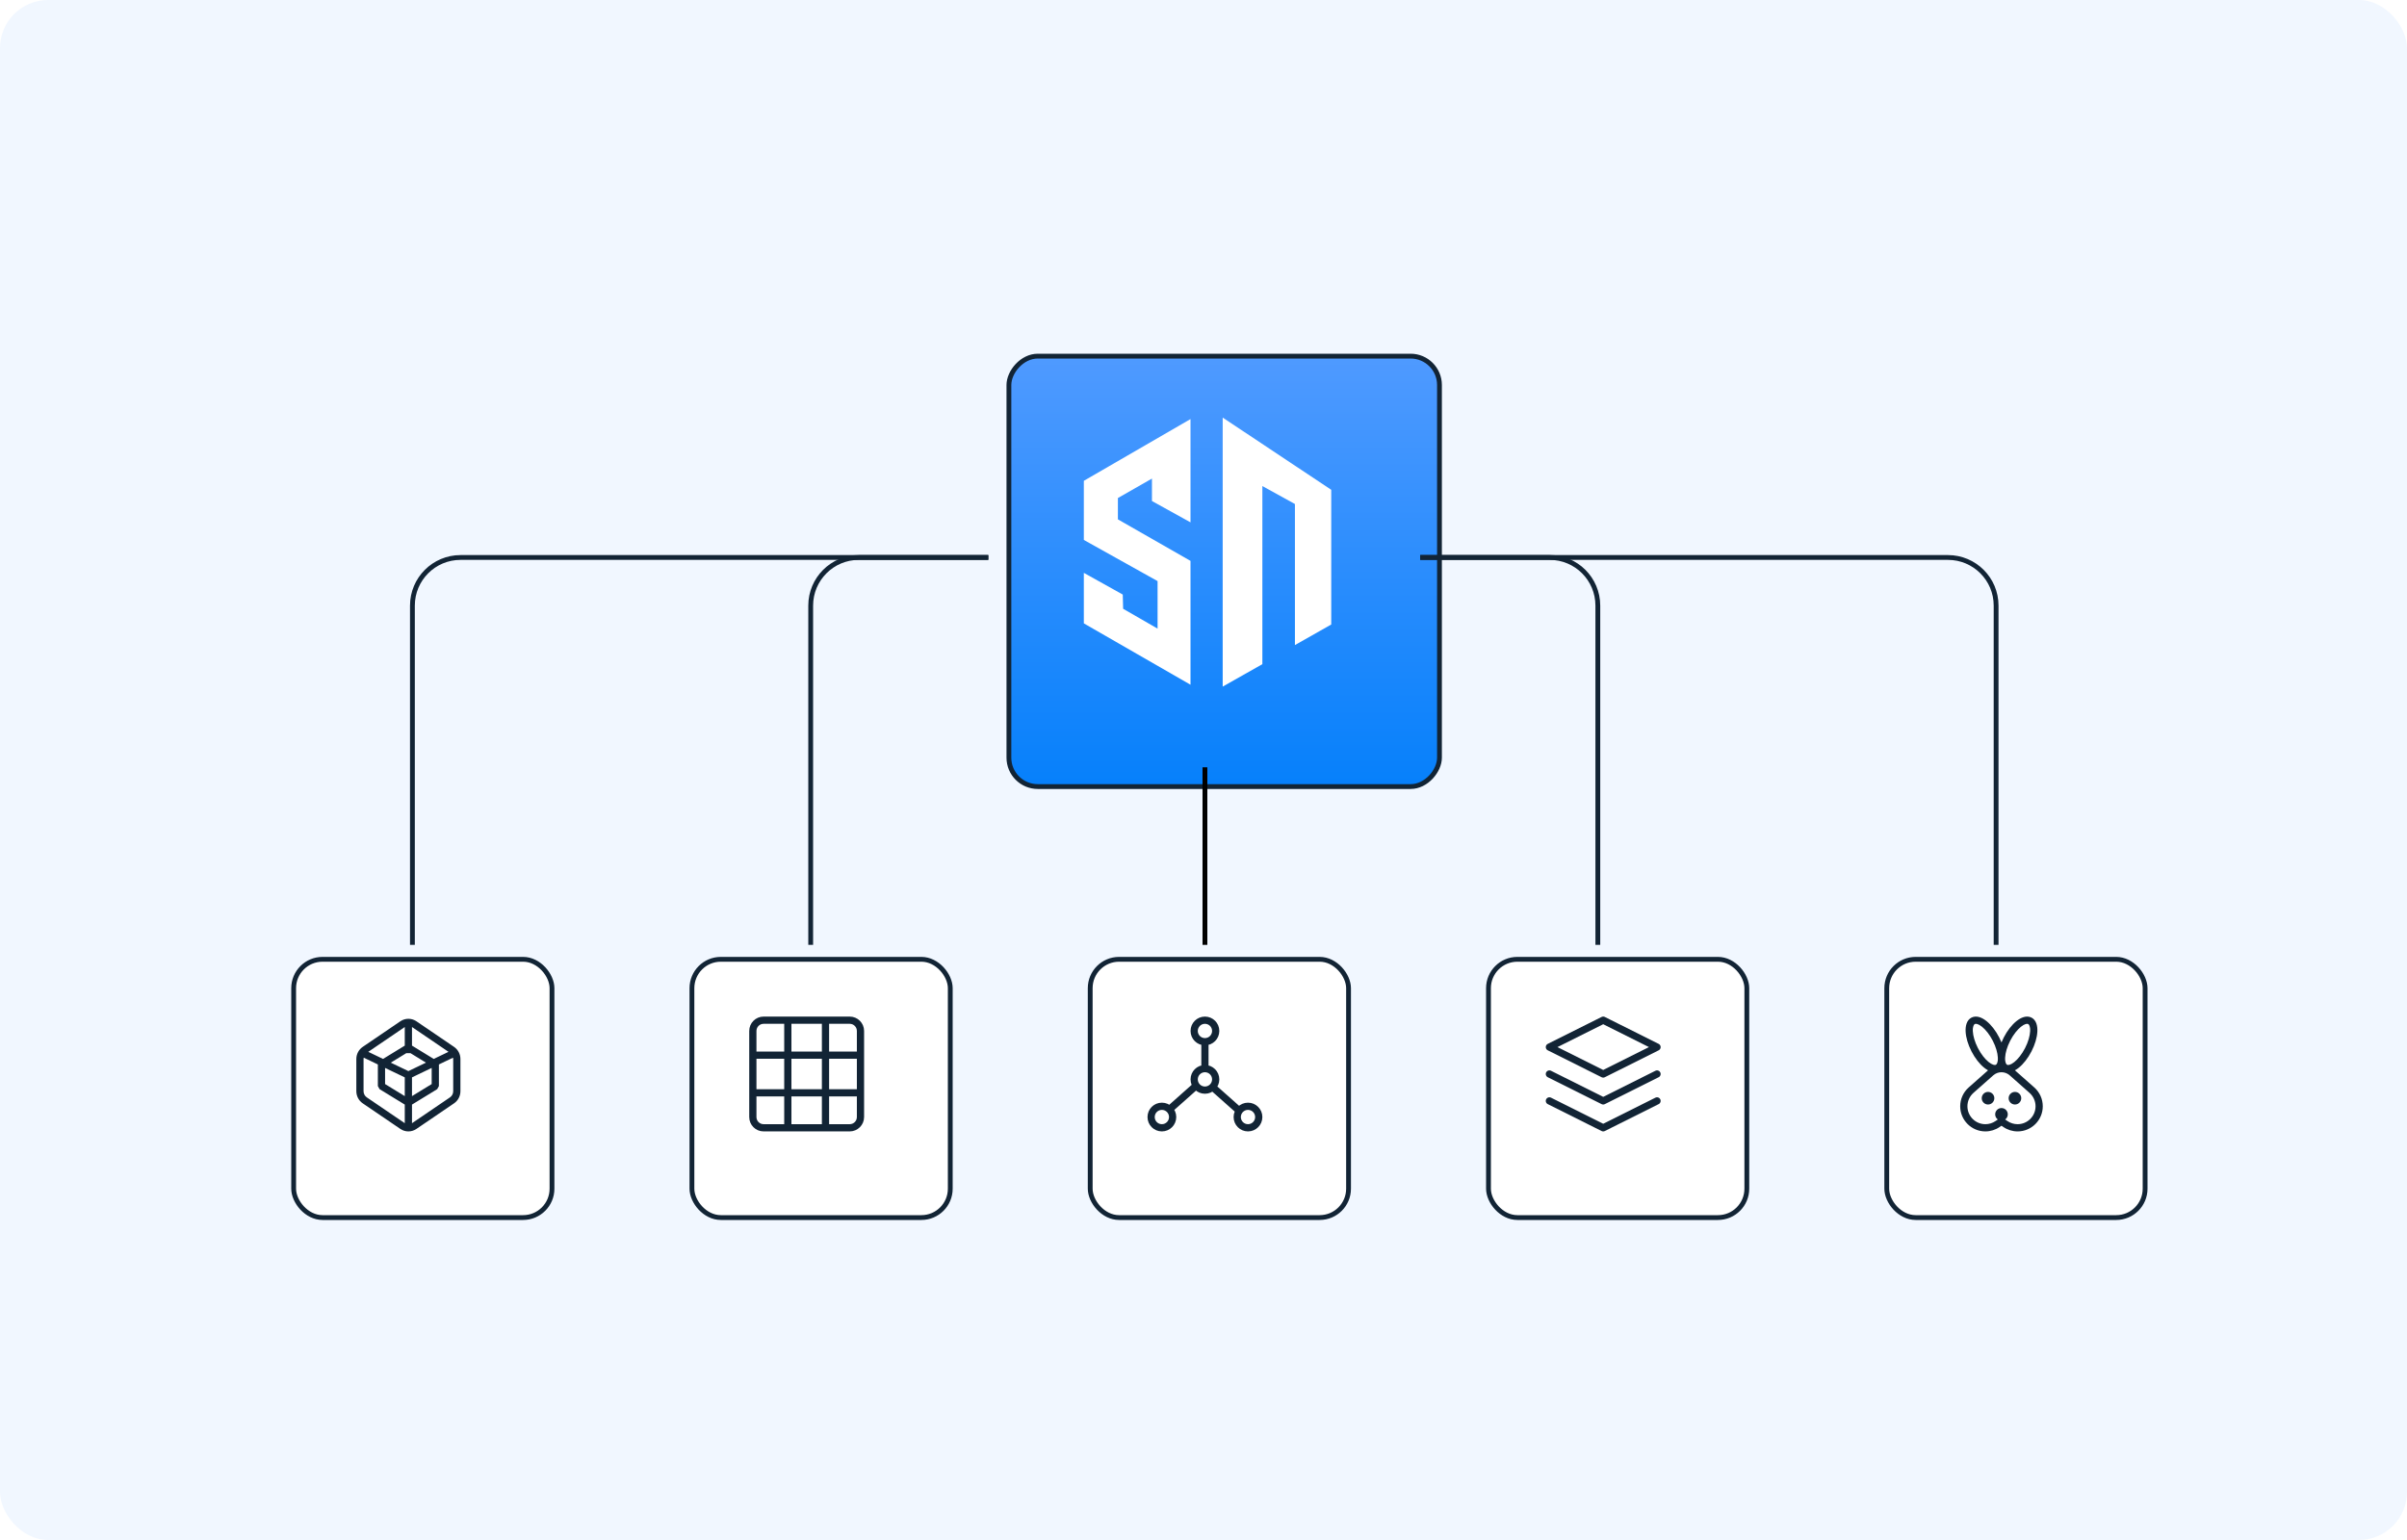 <svg width="500" height="320" viewBox="0 0 500 320" fill="none" xmlns="http://www.w3.org/2000/svg">
<rect width="500" height="320" rx="10" fill="#F1F7FF"/>
<mask id="mask0_273_964" style="mask-type:alpha" maskUnits="userSpaceOnUse" x="0" y="0" width="500" height="320">
<rect width="500" height="320" rx="10" fill="#BBF5FF"/>
</mask>
<g mask="url(#mask0_273_964)">
<g filter="url(#filter0_d_273_964)">
<rect width="89.441" height="89.441" rx="6" transform="matrix(-1 0 0 1 295.019 70)" fill="url(#paint0_linear_273_964)"/>
<rect width="89.441" height="89.441" rx="6" transform="matrix(-1 0 0 1 295.019 70)" stroke="#122435"/>
</g>
<path d="M276.534 129.765V101.775L253.987 86.77V142.671L262.228 138.006V100.998L268.992 104.73V134.041L276.534 129.765Z" fill="white"/>
<path d="M232.218 107.918V103.486L239.293 99.443V104.108L247.301 108.54V87.081L225.143 99.91V112.194L240.459 120.746V130.62L233.306 126.499L233.229 123.545L225.143 119.035V129.531L247.301 142.282V116.548L232.218 107.918Z" fill="white"/>
<g filter="url(#filter1_d_273_964)">
<rect x="58" y="196.335" width="53.665" height="53.665" rx="6" fill="white"/>
<rect x="58" y="196.335" width="53.665" height="53.665" rx="6" stroke="#122435"/>
</g>
<rect width="26.832" height="26.832" transform="translate(71.416 209.752)" fill="white"/>
<path d="M86.073 233.965L85.651 233.345L86.073 233.965ZM83.592 233.965L84.014 233.345H84.014L83.592 233.965ZM83.592 212.832L84.014 213.452L83.592 212.832ZM86.073 212.832L86.495 212.211L86.073 212.832ZM75.766 228.64L75.344 229.26H75.344L75.766 228.64ZM93.899 228.64L94.321 229.26V229.26L93.899 228.64ZM93.899 218.156L93.477 218.776L93.899 218.156ZM75.766 218.156L75.344 217.536L75.766 218.156ZM79.242 221.116L78.851 220.476L78.492 221.116H79.242ZM90.422 221.116H91.172L90.814 220.476L90.422 221.116ZM90.422 225.68L90.814 226.32L91.172 225.68H90.422ZM79.242 225.68H78.492L78.851 226.32L79.242 225.68ZM84.832 217.693L85.224 217.053H84.441L84.832 217.693ZM84.832 229.103L84.441 229.743H85.224L84.832 229.103ZM94.894 220.055H94.144V226.741H94.894H95.644V220.055H94.894ZM74.77 226.741H75.52V220.055H74.77H74.02V226.741H74.77ZM75.766 218.156L76.188 218.776L84.014 213.452L83.592 212.832L83.17 212.211L75.344 217.536L75.766 218.156ZM86.073 212.832L85.651 213.452L93.477 218.776L93.899 218.156L94.321 217.536L86.495 212.211L86.073 212.832ZM93.899 228.64L93.477 228.02L85.651 233.345L86.073 233.965L86.495 234.585L94.321 229.26L93.899 228.64ZM83.592 233.965L84.014 233.345L76.188 228.02L75.766 228.64L75.344 229.26L83.17 234.585L83.592 233.965ZM86.073 233.965L85.651 233.345C85.154 233.682 84.51 233.682 84.014 233.345L83.592 233.965L83.17 234.585C84.176 235.269 85.489 235.269 86.495 234.585L86.073 233.965ZM83.592 212.832L84.014 213.452C84.51 213.114 85.154 213.114 85.651 213.452L86.073 212.832L86.495 212.211C85.489 211.527 84.176 211.527 83.17 212.211L83.592 212.832ZM74.77 226.741H74.02C74.02 227.748 74.513 228.695 75.344 229.26L75.766 228.64L76.188 228.02C75.775 227.738 75.52 227.26 75.52 226.741H74.77ZM94.894 226.741H94.144C94.144 227.26 93.89 227.738 93.477 228.02L93.899 228.64L94.321 229.26C95.151 228.695 95.644 227.748 95.644 226.741H94.894ZM94.894 220.055H95.644C95.644 219.048 95.151 218.102 94.321 217.536L93.899 218.156L93.477 218.776C93.89 219.058 94.144 219.536 94.144 220.055H94.894ZM74.77 220.055H75.52C75.52 219.536 75.775 219.058 76.188 218.776L75.766 218.156L75.344 217.536C74.513 218.102 74.02 219.048 74.02 220.055H74.77ZM90.422 221.116H89.672V225.68H90.422H91.172V221.116H90.422ZM79.242 225.68H79.992V221.116H79.242H78.492V225.68H79.242ZM79.242 221.116L79.634 221.756L85.224 218.332L84.832 217.693L84.441 217.053L78.851 220.476L79.242 221.116ZM84.832 217.693L84.441 218.332L90.031 221.756L90.422 221.116L90.814 220.476L85.224 217.053L84.832 217.693ZM90.422 225.68L90.031 225.041L84.441 228.464L84.832 229.103L85.224 229.743L90.814 226.32L90.422 225.68ZM84.832 229.103L85.224 228.464L79.634 225.041L79.242 225.68L78.851 226.32L84.441 229.743L84.832 229.103ZM84.832 211.988H84.082V218.834H84.832H85.582V211.988H84.832ZM84.832 223.398H84.082V233.667H84.832H85.582V223.398H84.832ZM84.832 223.398L85.157 224.074L94.66 219.51L94.335 218.834L94.011 218.158L84.508 222.722L84.832 223.398ZM84.832 223.398L85.157 222.722L75.654 218.158L75.329 218.834L75.004 219.51L84.508 224.074L84.832 223.398Z" fill="#122435"/>
<g filter="url(#filter2_d_273_964)">
<rect x="223.466" y="196.335" width="53.665" height="53.665" rx="6" fill="white"/>
<rect x="223.466" y="196.335" width="53.665" height="53.665" rx="6" stroke="#122435"/>
</g>
<path d="M250.298 217.019V221.491M251.975 225.963L257.006 230.435M248.062 225.963L243.031 230.435M252.534 214.224C252.534 215.459 251.533 216.46 250.298 216.46C249.063 216.46 248.062 215.459 248.062 214.224C248.062 212.989 249.063 211.988 250.298 211.988C251.533 211.988 252.534 212.989 252.534 214.224ZM261.478 232.112C261.478 233.347 260.477 234.348 259.242 234.348C258.007 234.348 257.006 233.347 257.006 232.112C257.006 230.877 258.007 229.876 259.242 229.876C260.477 229.876 261.478 230.877 261.478 232.112ZM243.59 232.112C243.59 233.347 242.589 234.348 241.354 234.348C240.119 234.348 239.118 233.347 239.118 232.112C239.118 230.877 240.119 229.876 241.354 229.876C242.589 229.876 243.59 230.877 243.59 232.112ZM252.534 224.286C252.534 225.521 251.533 226.522 250.298 226.522C249.063 226.522 248.062 225.521 248.062 224.286C248.062 223.051 249.063 222.05 250.298 222.05C251.533 222.05 252.534 223.051 252.534 224.286Z" stroke="#122435" stroke-width="1.5" stroke-linecap="round"/>
<g filter="url(#filter3_d_273_964)">
<rect x="306.199" y="196.335" width="53.665" height="53.665" rx="6" fill="white"/>
<rect x="306.199" y="196.335" width="53.665" height="53.665" rx="6" stroke="#122435"/>
</g>
<rect width="26.832" height="26.832" transform="translate(319.615 209.752)" fill="white"/>
<path d="M321.851 223.168L333.031 228.758L344.211 223.168M321.851 228.758L333.031 234.348L344.211 228.758M333.031 211.987L344.211 217.578L333.031 223.168L321.851 217.578L333.031 211.987Z" stroke="#122435" stroke-width="1.5" stroke-linecap="round" stroke-linejoin="round"/>
<g filter="url(#filter4_d_273_964)">
<rect x="388.932" y="196.335" width="53.665" height="53.665" rx="6" fill="white"/>
<rect x="388.932" y="196.335" width="53.665" height="53.665" rx="6" stroke="#122435"/>
</g>
<rect width="26.832" height="26.832" transform="translate(402.348 209.752)" fill="white"/>
<path d="M414.953 233.562L414.529 232.944H414.529L414.953 233.562ZM416.575 233.562L416.999 232.944L416.575 233.562ZM415.847 233.063L415.423 233.682H415.423L415.847 233.063ZM415.681 233.063L416.105 233.682H416.105L415.681 233.063ZM413.554 222.889L413.057 222.328H413.057L413.554 222.889ZM417.974 222.889L418.471 222.328L417.974 222.889ZM422.083 226.529L421.586 227.09L422.083 226.529ZM409.445 226.529L409.942 227.09L409.445 226.529ZM418.559 227.449C418.145 227.449 417.809 227.785 417.809 228.199C417.809 228.613 418.145 228.949 418.559 228.949V228.199V227.449ZM418.57 228.949C418.984 228.949 419.32 228.613 419.32 228.199C419.32 227.785 418.984 227.449 418.57 227.449V228.199V228.949ZM412.969 227.449C412.555 227.449 412.219 227.785 412.219 228.199C412.219 228.613 412.555 228.949 412.969 228.949V228.199V227.449ZM412.98 228.949C413.394 228.949 413.73 228.613 413.73 228.199C413.73 227.785 413.394 227.449 412.98 227.449V228.199V228.949ZM415.764 230.803C415.35 230.803 415.014 231.139 415.014 231.553C415.014 231.967 415.35 232.303 415.764 232.303V231.553V230.803ZM415.775 232.303C416.189 232.303 416.525 231.967 416.525 231.553C416.525 231.139 416.189 230.803 415.775 230.803V231.553V232.303ZM409.445 226.529L409.942 227.09L414.051 223.451L413.554 222.889L413.057 222.328L408.947 225.967L409.445 226.529ZM417.974 222.889L417.477 223.451L421.586 227.09L422.083 226.529L422.581 225.967L418.471 222.328L417.974 222.889ZM416.575 233.562L416.999 232.944L416.271 232.445L415.847 233.063L415.423 233.682L416.151 234.181L416.575 233.562ZM415.681 233.063L415.257 232.445L414.529 232.944L414.953 233.562L415.377 234.181L416.105 233.682L415.681 233.063ZM414.953 233.562L414.529 232.944C413.908 233.37 413.17 233.598 412.417 233.598V234.348V235.098C413.472 235.098 414.506 234.778 415.377 234.181L414.953 233.562ZM419.111 234.348V233.598C418.358 233.598 417.62 233.37 416.999 232.944L416.575 233.562L416.151 234.181C417.022 234.778 418.056 235.098 419.111 235.098V234.348ZM415.847 233.063L416.271 232.445C415.965 232.235 415.562 232.235 415.257 232.445L415.681 233.063L416.105 233.682C415.9 233.823 415.628 233.823 415.423 233.682L415.847 233.063ZM413.554 222.889L414.051 223.451C415.029 222.585 416.499 222.585 417.477 223.451L417.974 222.889L418.471 222.328C416.926 220.959 414.602 220.959 413.057 222.328L413.554 222.889ZM407.938 229.876H407.188C407.188 232.762 409.534 235.098 412.417 235.098V234.348V233.598C410.36 233.598 408.688 231.93 408.688 229.876H407.938ZM423.59 229.876H422.84C422.84 231.93 421.168 233.598 419.111 233.598V234.348V235.098C421.994 235.098 424.34 232.762 424.34 229.876H423.59ZM423.59 229.876H424.34C424.34 228.381 423.699 226.958 422.581 225.967L422.083 226.529L421.586 227.09C422.383 227.797 422.84 228.811 422.84 229.876H423.59ZM407.938 229.876H408.688C408.688 228.811 409.144 227.797 409.942 227.09L409.445 226.529L408.947 225.967C407.828 226.958 407.188 228.381 407.188 229.876H407.938ZM418.559 228.199V228.949H418.57V228.199V227.449H418.559V228.199ZM419.118 228.199H418.368C418.368 228.093 418.453 228.008 418.559 228.008V228.758V229.508C419.282 229.508 419.868 228.922 419.868 228.199H419.118ZM418.559 228.758V228.008C418.665 228.008 418.75 228.093 418.75 228.199H418H417.25C417.25 228.922 417.836 229.508 418.559 229.508V228.758ZM418 228.199H418.75C418.75 228.304 418.665 228.39 418.559 228.39V227.64V226.89C417.836 226.89 417.25 227.476 417.25 228.199H418ZM418.559 227.64V228.39C418.453 228.39 418.368 228.304 418.368 228.199H419.118H419.868C419.868 227.476 419.282 226.89 418.559 226.89V227.64ZM412.969 228.199V228.949H412.98V228.199V227.449H412.969V228.199ZM413.528 228.199H412.778C412.778 228.093 412.863 228.008 412.969 228.008V228.758V229.508C413.692 229.508 414.278 228.922 414.278 228.199H413.528ZM412.969 228.758V228.008C413.074 228.008 413.16 228.093 413.16 228.199H412.41H411.66C411.66 228.922 412.246 229.508 412.969 229.508V228.758ZM412.41 228.199H413.16C413.16 228.304 413.074 228.39 412.969 228.39V227.64V226.89C412.246 226.89 411.66 227.476 411.66 228.199H412.41ZM412.969 227.64V228.39C412.863 228.39 412.778 228.304 412.778 228.199H413.528H414.278C414.278 227.476 413.692 226.89 412.969 226.89V227.64ZM415.764 231.553V232.303H415.775V231.553V230.803H415.764V231.553ZM416.323 231.553H415.573C415.573 231.447 415.658 231.362 415.764 231.362V232.112V232.862C416.487 232.862 417.073 232.276 417.073 231.553H416.323ZM415.764 232.112V231.362C415.869 231.362 415.955 231.447 415.955 231.553H415.205H414.455C414.455 232.276 415.041 232.862 415.764 232.862V232.112ZM415.205 231.553H415.955C415.955 231.658 415.869 231.744 415.764 231.744V230.994V230.244C415.041 230.244 414.455 230.83 414.455 231.553H415.205ZM415.764 230.994V231.744C415.658 231.744 415.573 231.658 415.573 231.553H416.323H417.073C417.073 230.83 416.487 230.244 415.764 230.244V230.994ZM414.62 215.912L413.953 216.255C414.613 217.538 414.958 218.785 415.008 219.745C415.062 220.782 414.774 221.166 414.597 221.255L414.933 221.925L415.269 222.596C416.312 222.073 416.565 220.806 416.506 219.667C416.442 218.449 416.02 216.995 415.287 215.569L414.62 215.912ZM414.933 221.925L414.597 221.255C414.508 221.3 414.353 221.33 414.087 221.251C413.817 221.172 413.481 220.991 413.101 220.686C412.344 220.078 411.527 219.066 410.867 217.782L410.2 218.125L409.533 218.468C410.267 219.895 411.206 221.088 412.162 221.856C412.639 222.239 413.148 222.538 413.662 222.69C414.181 222.843 414.748 222.857 415.269 222.596L414.933 221.925ZM410.2 218.125L410.867 217.782C410.207 216.499 409.862 215.252 409.812 214.293C409.758 213.255 410.046 212.871 410.223 212.783L409.887 212.112L409.551 211.441C408.507 211.964 408.255 213.232 408.314 214.371C408.378 215.588 408.8 217.042 409.533 218.468L410.2 218.125ZM409.887 212.112L410.223 212.783C410.312 212.738 410.467 212.708 410.732 212.786C411.002 212.866 411.339 213.047 411.719 213.351C412.476 213.959 413.293 214.972 413.953 216.255L414.62 215.912L415.287 215.569C414.553 214.142 413.613 212.949 412.658 212.182C412.181 211.799 411.672 211.499 411.158 211.348C410.639 211.194 410.072 211.181 409.551 211.441L409.887 212.112ZM416.908 215.912L416.241 215.569C415.508 216.995 415.086 218.449 415.022 219.667C414.963 220.806 415.215 222.073 416.259 222.596L416.595 221.925L416.931 221.255C416.754 221.166 416.466 220.782 416.52 219.745C416.57 218.785 416.915 217.538 417.575 216.255L416.908 215.912ZM416.595 221.925L416.259 222.596C416.78 222.857 417.347 222.843 417.866 222.69C418.38 222.538 418.889 222.239 419.366 221.856C420.322 221.088 421.261 219.895 421.995 218.468L421.328 218.125L420.661 217.782C420.001 219.066 419.184 220.078 418.427 220.686C418.047 220.991 417.711 221.172 417.441 221.251C417.175 221.33 417.02 221.3 416.931 221.255L416.595 221.925ZM421.328 218.125L421.995 218.468C422.728 217.042 423.15 215.588 423.214 214.371C423.273 213.232 423.021 211.964 421.977 211.441L421.641 212.112L421.305 212.783C421.482 212.871 421.77 213.255 421.716 214.293C421.666 215.252 421.321 216.499 420.661 217.782L421.328 218.125ZM421.641 212.112L421.977 211.441C421.456 211.181 420.889 211.194 420.37 211.348C419.856 211.499 419.347 211.799 418.87 212.182C417.914 212.949 416.975 214.142 416.241 215.569L416.908 215.912L417.575 216.255C418.235 214.972 419.052 213.959 419.809 213.351C420.189 213.047 420.525 212.866 420.795 212.786C421.061 212.708 421.216 212.738 421.305 212.783L421.641 212.112Z" fill="#122435"/>
<g filter="url(#filter5_d_273_964)">
<rect x="140.733" y="196.335" width="53.665" height="53.665" rx="6" fill="white"/>
<rect x="140.733" y="196.335" width="53.665" height="53.665" rx="6" stroke="#122435"/>
</g>
<rect width="26.832" height="26.832" transform="translate(154.149 209.752)" fill="white"/>
<path d="M163.652 211.988V234.348M171.478 211.988V234.348M178.745 219.255H156.385M178.745 227.081H156.385M158.621 234.348H176.509C177.744 234.348 178.745 233.347 178.745 232.112V214.224C178.745 212.989 177.744 211.988 176.509 211.988H158.621C157.386 211.988 156.385 212.989 156.385 214.224V232.112C156.385 233.347 157.386 234.348 158.621 234.348Z" stroke="#122435" stroke-width="1.5"/>
<path d="M205.298 115.839H95.671C90.148 115.839 85.671 120.316 85.671 125.839V196.335" stroke="#122435"/>
<path d="M205.298 115.839H178.404C172.881 115.839 168.404 120.316 168.404 125.839V196.335" stroke="#122435"/>
<path d="M295.019 115.839H404.646C410.169 115.839 414.646 120.316 414.646 125.839V196.335" stroke="#122435"/>
<path d="M295.019 115.839H321.913C327.436 115.839 331.913 120.316 331.913 125.839V196.335" stroke="#122435"/>
<path d="M250.298 159.441V196.335" stroke="black"/>
</g>
<defs>
<filter id="filter0_d_273_964" x="205.078" y="69.5" width="94.441" height="94.441" filterUnits="userSpaceOnUse" color-interpolation-filters="sRGB">
<feFlood flood-opacity="0" result="BackgroundImageFix"/>
<feColorMatrix in="SourceAlpha" type="matrix" values="0 0 0 0 0 0 0 0 0 0 0 0 0 0 0 0 0 0 127 0" result="hardAlpha"/>
<feOffset dx="4" dy="4"/>
<feComposite in2="hardAlpha" operator="out"/>
<feColorMatrix type="matrix" values="0 0 0 0 0 0 0 0 0 0.295 0 0 0 0 0.593 0 0 0 1 0"/>
<feBlend mode="normal" in2="BackgroundImageFix" result="effect1_dropShadow_273_964"/>
<feBlend mode="normal" in="SourceGraphic" in2="effect1_dropShadow_273_964" result="shape"/>
</filter>
<filter id="filter1_d_273_964" x="57.5" y="195.835" width="57.665" height="57.665" filterUnits="userSpaceOnUse" color-interpolation-filters="sRGB">
<feFlood flood-opacity="0" result="BackgroundImageFix"/>
<feColorMatrix in="SourceAlpha" type="matrix" values="0 0 0 0 0 0 0 0 0 0 0 0 0 0 0 0 0 0 127 0" result="hardAlpha"/>
<feOffset dx="3" dy="3"/>
<feComposite in2="hardAlpha" operator="out"/>
<feColorMatrix type="matrix" values="0 0 0 0 0.025 0 0 0 0 0.502 0 0 0 0 0.983 0 0 0 1 0"/>
<feBlend mode="normal" in2="BackgroundImageFix" result="effect1_dropShadow_273_964"/>
<feBlend mode="normal" in="SourceGraphic" in2="effect1_dropShadow_273_964" result="shape"/>
</filter>
<filter id="filter2_d_273_964" x="222.966" y="195.835" width="57.665" height="57.665" filterUnits="userSpaceOnUse" color-interpolation-filters="sRGB">
<feFlood flood-opacity="0" result="BackgroundImageFix"/>
<feColorMatrix in="SourceAlpha" type="matrix" values="0 0 0 0 0 0 0 0 0 0 0 0 0 0 0 0 0 0 127 0" result="hardAlpha"/>
<feOffset dx="3" dy="3"/>
<feComposite in2="hardAlpha" operator="out"/>
<feColorMatrix type="matrix" values="0 0 0 0 0.025 0 0 0 0 0.502 0 0 0 0 0.983 0 0 0 1 0"/>
<feBlend mode="normal" in2="BackgroundImageFix" result="effect1_dropShadow_273_964"/>
<feBlend mode="normal" in="SourceGraphic" in2="effect1_dropShadow_273_964" result="shape"/>
</filter>
<filter id="filter3_d_273_964" x="305.699" y="195.835" width="57.665" height="57.665" filterUnits="userSpaceOnUse" color-interpolation-filters="sRGB">
<feFlood flood-opacity="0" result="BackgroundImageFix"/>
<feColorMatrix in="SourceAlpha" type="matrix" values="0 0 0 0 0 0 0 0 0 0 0 0 0 0 0 0 0 0 127 0" result="hardAlpha"/>
<feOffset dx="3" dy="3"/>
<feComposite in2="hardAlpha" operator="out"/>
<feColorMatrix type="matrix" values="0 0 0 0 0.025 0 0 0 0 0.502 0 0 0 0 0.983 0 0 0 1 0"/>
<feBlend mode="normal" in2="BackgroundImageFix" result="effect1_dropShadow_273_964"/>
<feBlend mode="normal" in="SourceGraphic" in2="effect1_dropShadow_273_964" result="shape"/>
</filter>
<filter id="filter4_d_273_964" x="388.432" y="195.835" width="57.665" height="57.665" filterUnits="userSpaceOnUse" color-interpolation-filters="sRGB">
<feFlood flood-opacity="0" result="BackgroundImageFix"/>
<feColorMatrix in="SourceAlpha" type="matrix" values="0 0 0 0 0 0 0 0 0 0 0 0 0 0 0 0 0 0 127 0" result="hardAlpha"/>
<feOffset dx="3" dy="3"/>
<feComposite in2="hardAlpha" operator="out"/>
<feColorMatrix type="matrix" values="0 0 0 0 0.025 0 0 0 0 0.502 0 0 0 0 0.983 0 0 0 1 0"/>
<feBlend mode="normal" in2="BackgroundImageFix" result="effect1_dropShadow_273_964"/>
<feBlend mode="normal" in="SourceGraphic" in2="effect1_dropShadow_273_964" result="shape"/>
</filter>
<filter id="filter5_d_273_964" x="140.233" y="195.835" width="57.665" height="57.665" filterUnits="userSpaceOnUse" color-interpolation-filters="sRGB">
<feFlood flood-opacity="0" result="BackgroundImageFix"/>
<feColorMatrix in="SourceAlpha" type="matrix" values="0 0 0 0 0 0 0 0 0 0 0 0 0 0 0 0 0 0 127 0" result="hardAlpha"/>
<feOffset dx="3" dy="3"/>
<feComposite in2="hardAlpha" operator="out"/>
<feColorMatrix type="matrix" values="0 0 0 0 0.025 0 0 0 0 0.502 0 0 0 0 0.983 0 0 0 1 0"/>
<feBlend mode="normal" in2="BackgroundImageFix" result="effect1_dropShadow_273_964"/>
<feBlend mode="normal" in="SourceGraphic" in2="effect1_dropShadow_273_964" result="shape"/>
</filter>
<linearGradient id="paint0_linear_273_964" x1="44.721" y1="0" x2="44.721" y2="89.441" gradientUnits="userSpaceOnUse">
<stop stop-color="#4F9AFF"/>
<stop offset="1" stop-color="#0680FB"/>
</linearGradient>
</defs>
</svg>
